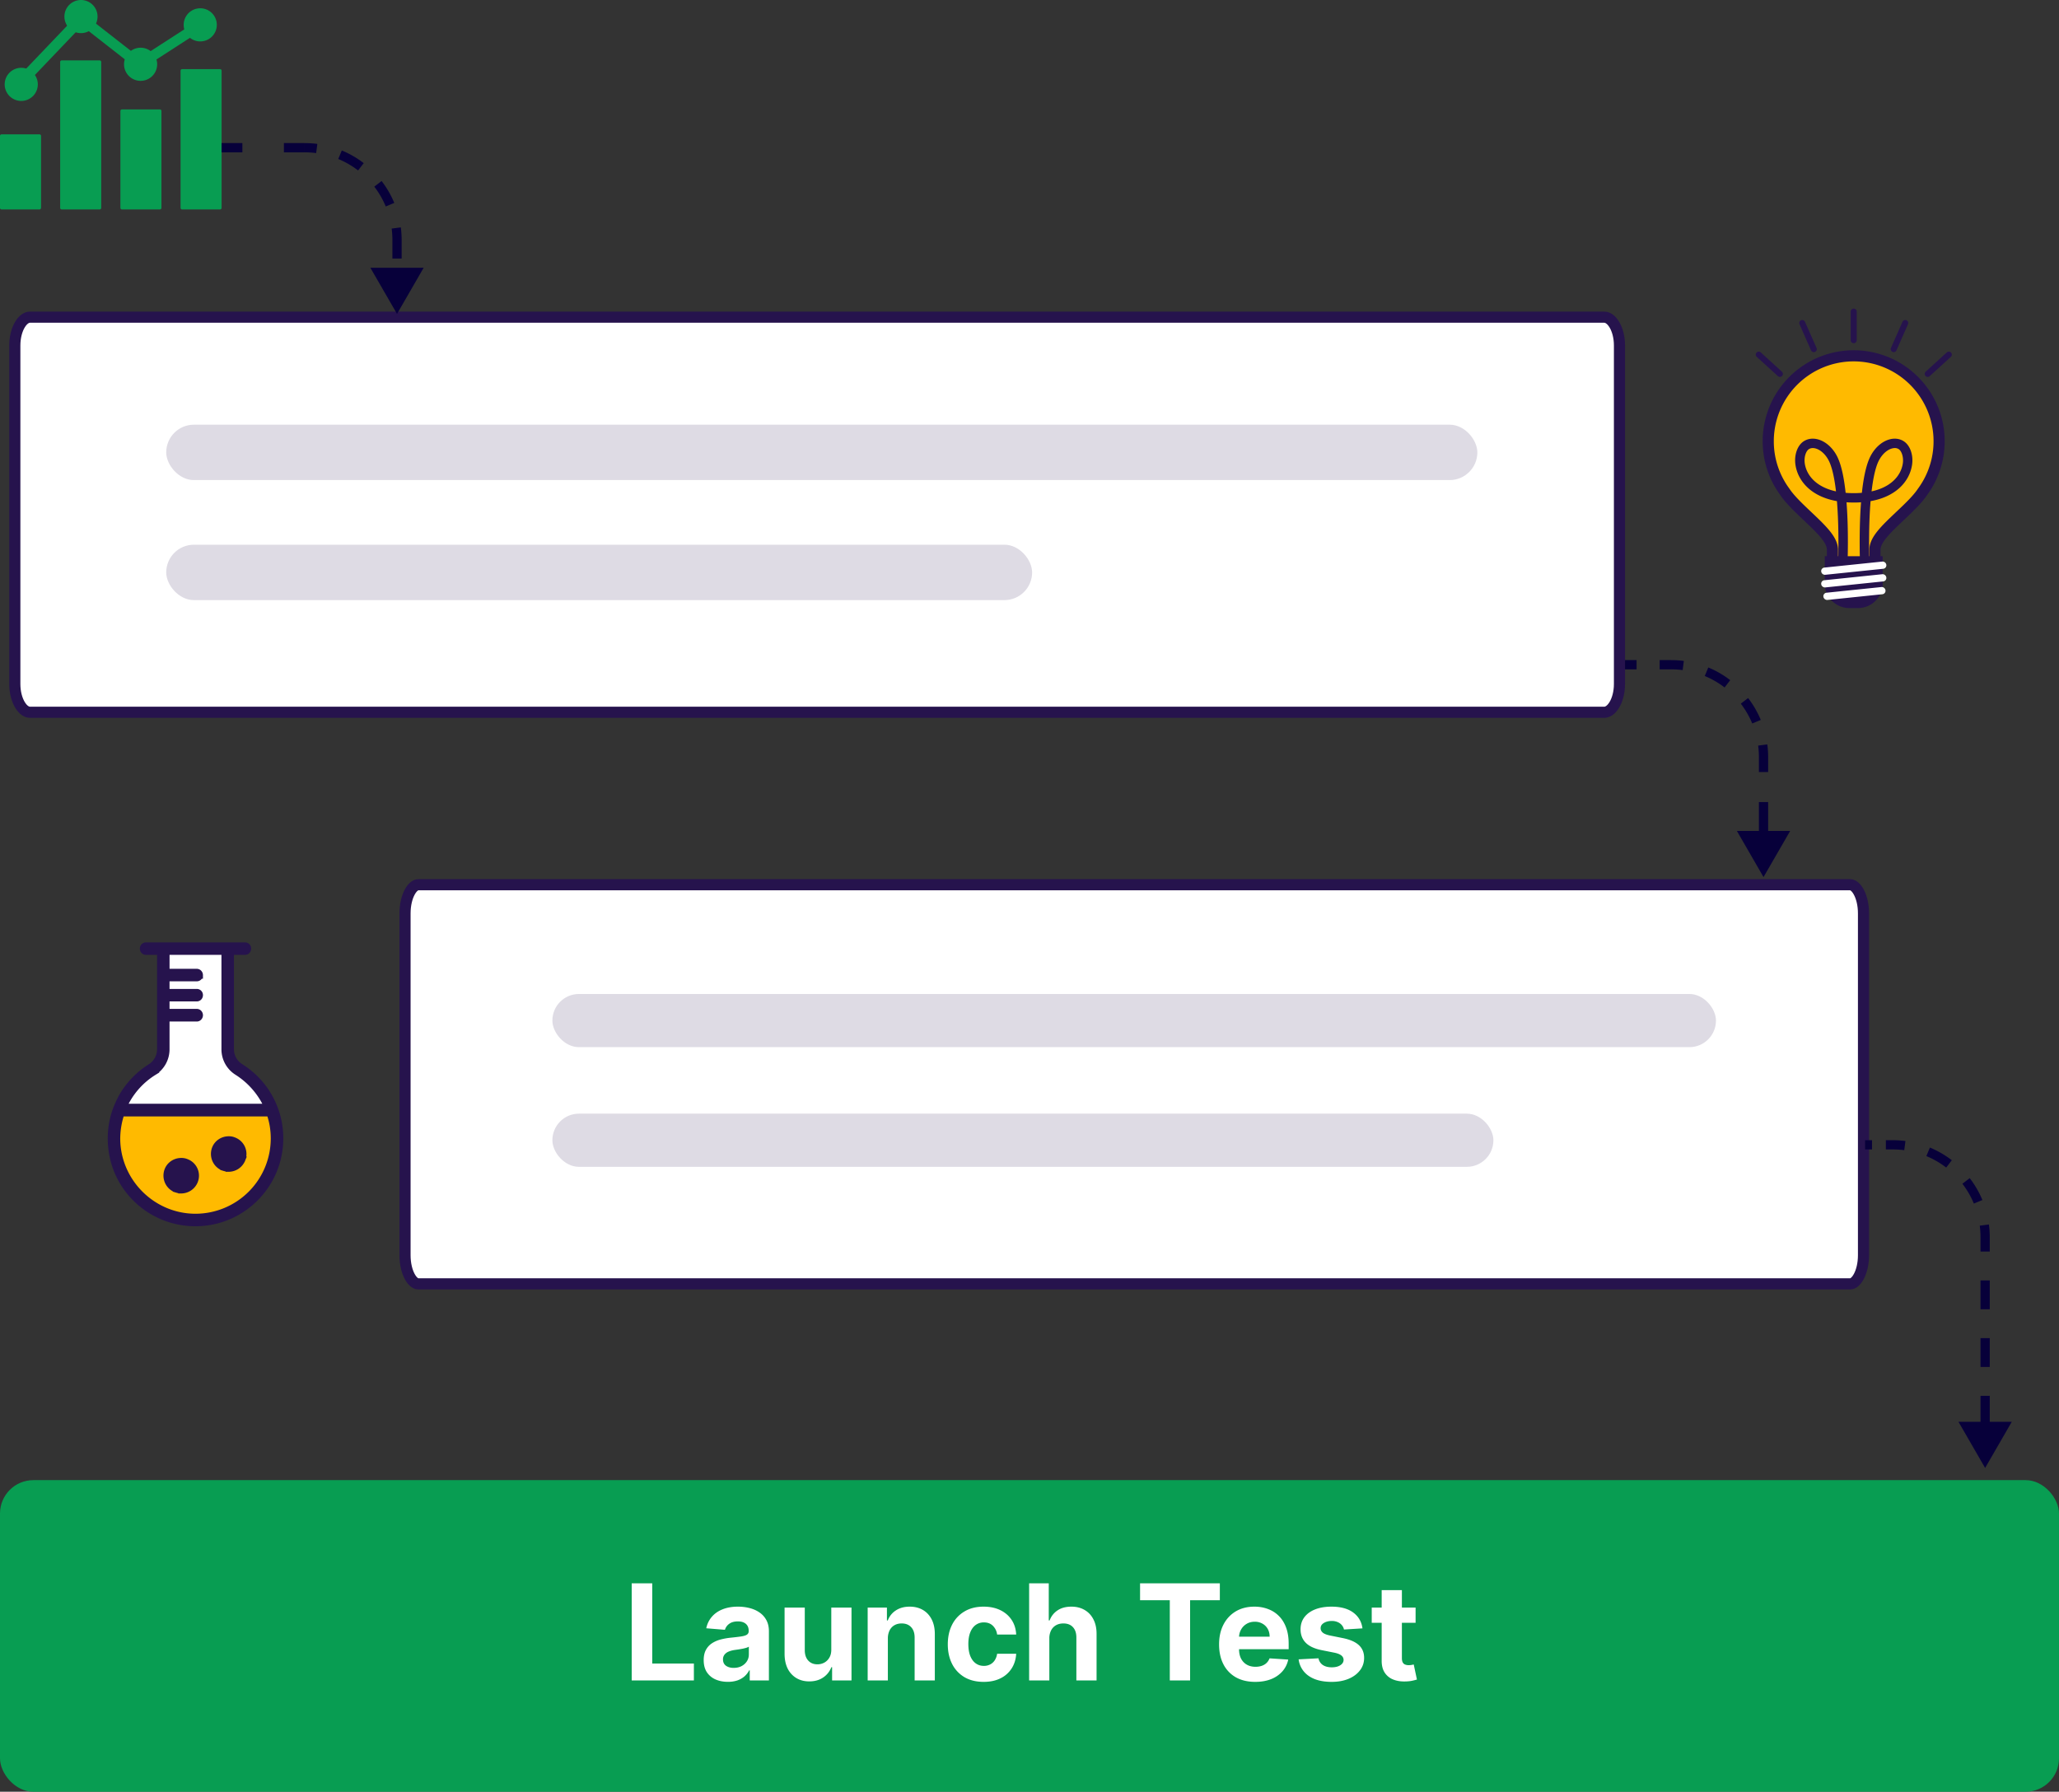 <svg xmlns="http://www.w3.org/2000/svg" width="185" height="161" fill="none"><rect width="100%" height="100%" fill="#333333" stroke="none"/><path fill="#fff" stroke="#26134D" d="M37.584 79.5h128.658c.201 0 .491.154.759.641.258.469.434 1.15.434 1.931v30.721c0 .78-.176 1.462-.434 1.931-.268.487-.558.641-.759.641H37.583c-.2 0-.49-.154-.759-.641-.258-.469-.433-1.151-.433-1.931v-30.72c0-.781.175-1.463.433-1.932.269-.487.558-.641.76-.641Z"/><rect width="104.548" height="4.779" x="49.631" y="89.316" fill="#26134D" fill-opacity=".15" rx="2.39"/><rect width="84.55" height="4.779" x="49.631" y="100.07" fill="#26134D" fill-opacity=".15" rx="2.39"/><path fill="#fff" stroke="#26134D" d="M2.691 28.5h141.457c.274 0 .603.184.89.652.281.46.471 1.127.471 1.89V61.46c0 .764-.19 1.43-.471 1.89-.287.469-.616.652-.89.652H2.691c-.274 0-.603-.183-.89-.652-.28-.46-.47-1.126-.47-1.89V31.042c0-.763.19-1.43.47-1.89.287-.468.616-.652.89-.652Z"/><rect width="117.803" height="4.978" x="14.935" y="38.161" fill="#26134D" fill-opacity=".15" rx="2.489"/><rect width="77.8" height="4.978" x="14.935" y="48.946" fill="#26134D" fill-opacity=".15" rx="2.489"/><path fill="#089D52" d="m2.605 7.294-.835-.519 5.473-5.733 5.334 4.168 5.06-3.267.655.664-5.782 3.737-5.153-4.028-4.752 4.978Zm17.161 11.528h-3.399a.14.14 0 0 1-.103-.042.142.142 0 0 1-.041-.104V6.356a.142.142 0 0 1 .144-.144h3.4a.141.141 0 0 1 .144.145v12.32a.145.145 0 0 1-.145.145Zm-5.404 0h-3.399a.143.143 0 0 1-.135-.09.143.143 0 0 1-.01-.056v-8.7a.142.142 0 0 1 .145-.144h3.4a.141.141 0 0 1 .144.144v8.704a.155.155 0 0 1-.145.142Z"/><path fill="#089D52" d="M8.95 18.821h-3.4a.141.141 0 0 1-.144-.145V5.572a.142.142 0 0 1 .145-.145H8.95a.141.141 0 0 1 .145.145v13.104a.145.145 0 0 1-.145.145Zm-5.406.001h-3.4A.141.141 0 0 1 0 18.677v-6.46a.141.141 0 0 1 .145-.145h3.399a.14.14 0 0 1 .134.089c.007.018.01.037.01.056v6.46a.152.152 0 0 1-.144.145ZM17.992 3.721a1.488 1.488 0 1 0 0-2.977 1.488 1.488 0 0 0 0 2.977Zm-5.359 3.544a1.488 1.488 0 1 0 0-2.977 1.488 1.488 0 0 0 0 2.977ZM7.276 2.977a1.488 1.488 0 1 0 0-2.977 1.488 1.488 0 0 0 0 2.977ZM3.39 7.728a1.488 1.488 0 1 0-2.962-.293 1.488 1.488 0 0 0 2.962.293Z"/><path fill="#07003A" d="m35.672 28.206 2.395-4.148h-4.79l2.395 4.148ZM19.91 13.688h1.867v-.83H19.91v.83Zm5.6 0h1.866v-.83H25.51v.83Zm1.866 0c.35 0 .694.023 1.03.067l.108-.823a8.803 8.803 0 0 0-1.137-.073v.83Zm3.017.598a7.87 7.87 0 0 1 1.781 1.03l.506-.658c-.6-.46-1.26-.845-1.969-1.138l-.318.766Zm3.237 2.486a7.87 7.87 0 0 1 1.03 1.78l.766-.317a8.697 8.697 0 0 0-1.139-1.969l-.657.506Zm1.561 3.768c.044.336.067.68.067 1.03h.83c0-.386-.026-.765-.074-1.138l-.823.108Zm.067 1.03v1.659h.83v-1.66h-.83Zm123.194 57.242 2.395-4.148h-4.79l2.395 4.148Zm-12.444-18.666h1.037v-.83h-1.037v.83Zm3.111 0h1.037v-.83h-1.037v.83Zm1.037 0c.349 0 .693.022 1.03.066l.107-.822a8.78 8.78 0 0 0-1.137-.074v.83Zm3.016.598a7.854 7.854 0 0 1 1.781 1.03l.506-.658a8.687 8.687 0 0 0-1.969-1.139l-.318.767Zm3.237 2.485c.417.543.764 1.14 1.03 1.781l.766-.318a8.69 8.69 0 0 0-1.138-1.968l-.658.505Zm1.561 3.768c.044.337.067.68.067 1.03h.83c0-.385-.025-.765-.074-1.137l-.823.107Zm.067 1.03v1.348h.83v-1.348h-.83Zm0 4.044v2.696h.83v-2.696h-.83Zm20.326 59.835 2.395-4.148h-4.79l2.395 4.148Zm-10.785-28.621h.622v-.83h-.622v.83Zm1.867 0h.622v-.83h-.622v.83Zm.622 0c.349 0 .693.022 1.03.066l.107-.822a8.709 8.709 0 0 0-1.137-.074v.83Zm3.017.598c.64.265 1.238.613 1.781 1.03l.505-.658a8.677 8.677 0 0 0-1.969-1.139l-.317.767Zm3.236 2.485a7.866 7.866 0 0 1 1.03 1.781l.767-.318a8.73 8.73 0 0 0-1.139-1.968l-.658.505Zm1.561 3.768c.044.337.067.681.067 1.03h.83c0-.385-.025-.765-.074-1.137l-.823.107Zm.067 1.03v1.296h.83v-1.296h-.83Zm0 3.889v2.592h.83v-2.592h-.83Zm0 5.185v2.592h.83v-2.592h-.83Zm0 5.185v2.592h.83v-2.592h-.83Z"/><path fill="#fff" fill-rule="evenodd" d="M20.222 94.284V85.48h-5.305v1.894h2.77c.13 0 .232.117.232.248a.23.23 0 0 1-.233.233h-2.769v1.327h2.77a.23.23 0 0 1 .232.233c0 .145-.102.248-.233.248h-2.769v1.311h2.77c.13 0 .232.117.232.248s-.102.248-.233.248h-2.769v2.813a2.4 2.4 0 0 1-1.108 2.026 7.027 7.027 0 0 0-2.754 3.192h13.03a7.249 7.249 0 0 0-2.74-3.192 2.378 2.378 0 0 1-1.123-2.026Z" clip-rule="evenodd"/><path fill="#FFBA00" fill-rule="evenodd" d="M24.316 99.982h-13.49a7.326 7.326 0 0 0-.357 2.29c.053 3.7 3.293 7.344 6.782 7.344 3.541 0 7.421-3.686 7.421-7.428 0-.768-.119-1.508-.356-2.206Z" clip-rule="evenodd"/><path fill="#26134D" fill-rule="evenodd" stroke="#26134D" stroke-width=".642" d="M22.01 85.481H20.7v8.803c0 .656.335 1.268.904 1.618a7.522 7.522 0 0 1 3.527 6.398c0 4.169-3.396 7.565-7.565 7.565a7.546 7.546 0 0 1-5.32-2.172c-1.428-1.399-2.215-3.279-2.244-5.29a7.556 7.556 0 0 1 .466-2.726s.015-.015.015-.03c.131-.349.291-.684.466-1.02a7.624 7.624 0 0 1 2.595-2.725c.554-.35.889-.962.889-1.618v-8.803H13.12c-.131 0-.233-.102-.233-.248A.23.23 0 0 1 13.12 85h8.891a.23.23 0 0 1 .233.233c0 .146-.102.248-.233.248Zm-1.792 0h-5.305v1.895h2.769c.131 0 .233.116.233.248a.23.23 0 0 1-.233.233h-2.77v1.326h2.77a.23.23 0 0 1 .233.233c0 .146-.102.248-.233.248h-2.77v1.312h2.77c.131 0 .233.116.233.248 0 .13-.102.247-.233.247h-2.77v2.813c0 .831-.422 1.589-1.107 2.026a7.027 7.027 0 0 0-2.755 3.192h13.03a7.249 7.249 0 0 0-2.74-3.192 2.378 2.378 0 0 1-1.122-2.026v-8.803Zm-9.343 14.517a7.28 7.28 0 0 0-.393 2.39c.058 3.862 3.236 6.996 7.083 6.996a7.091 7.091 0 0 0 7.084-7.084c0-.801-.131-1.574-.394-2.302h-13.38Z" clip-rule="evenodd"/><path fill="#26134D" stroke="#26134D" stroke-width=".532" d="M17.515 106.138v-.001a1.317 1.317 0 0 0-.73-1.719 1.144 1.144 0 0 0-.503-.102c-.536 0-1.033.317-1.233.817v.001c-.269.682.045 1.47.742 1.743v.001l.013.004c.122.041.294.093.478.093a1.34 1.34 0 0 0 1.233-.837Zm4.265-1.948.002-.001a1.317 1.317 0 0 0-.732-1.719 1.144 1.144 0 0 0-.502-.102c-.537 0-1.033.317-1.233.817l-.001.001c-.268.682.046 1.47.742 1.743v.001l.013.004c.123.041.295.093.479.093a1.34 1.34 0 0 0 1.233-.837Z"/><path fill="#FFBA00" stroke="#26134D" d="M158.876 39.527a7.677 7.677 0 1 1 13.882 4.642l-.006.009-.007.009c-.462.697-1.247 1.44-2.046 2.196l-.421.4c-.451.432-.89.868-1.216 1.278-.308.388-.6.854-.6 1.337v1.35h-3.818v-1.35c0-.483-.293-.949-.601-1.337-.326-.41-.764-.846-1.216-1.278-.139-.134-.28-.267-.42-.4-.799-.756-1.584-1.5-2.047-2.196l-.006-.01-.006-.008a7.636 7.636 0 0 1-1.472-4.52v-.122Z"/><path fill="#26134D" stroke="#26134D" stroke-width=".7" d="M167.49 51.112c-.009-.206-.156-3.488.108-6.364a8.808 8.808 0 0 1-1.036.058c-.369 0-.713-.02-1.036-.058.263 2.876.117 6.158.106 6.364l-.144-.007c.002-.05.154-3.445-.115-6.377-2.425-.337-3.511-1.712-3.706-3.008-.114-.758.145-1.511.615-1.793.286-.171.63-.206.998-.1.577.166 1.126.663 1.468 1.331.394.772.628 2.053.762 3.443.326.04.675.062 1.049.062.374 0 .724-.022 1.049-.062.134-1.39.368-2.67.762-3.443.342-.668.891-1.165 1.468-1.331.367-.106.712-.071.998.1.47.282.729 1.035.615 1.793-.195 1.297-1.281 2.671-3.706 3.008-.269 2.931-.117 6.326-.115 6.377l-.144.007h.004Zm2.757-11.2c-.117 0-.239.017-.365.054-.54.155-1.055.625-1.379 1.258-.38.742-.607 1.991-.739 3.356 2.323-.335 3.363-1.644 3.549-2.881.103-.692-.132-1.4-.547-1.648a1.002 1.002 0 0 0-.519-.14Zm-7.369 0a1 1 0 0 0-.519.139c-.415.248-.651.957-.547 1.648.186 1.236 1.226 2.546 3.549 2.881-.133-1.365-.359-2.614-.739-3.356-.324-.633-.84-1.103-1.379-1.258a1.314 1.314 0 0 0-.365-.054Z"/><path fill="#26134D" d="M169.157 49.978h-5.204v2.48c0 .405.116.802.332 1.145a2.237 2.237 0 0 0 1.889 1.037h.763c.767 0 1.479-.392 1.889-1.038.218-.341.332-.739.332-1.144v-2.48h-.001Z"/><path fill="#fff" d="M163.959 51.65c.015 0 .03 0 .045-.002l5.204-.54a.313.313 0 0 0 .277-.356.339.339 0 0 0-.367-.29l-5.205.54a.313.313 0 0 0-.277.356.338.338 0 0 0 .321.291l.002.001Zm0 1.136c.015 0 .03 0 .045-.002l5.204-.54a.313.313 0 0 0 .277-.356.34.34 0 0 0-.367-.29l-5.205.54a.313.313 0 0 0-.277.356.338.338 0 0 0 .321.29l.002.002Zm.194 1.124c.015 0 .03 0 .045-.002l4.934-.511a.313.313 0 0 0 .277-.357.34.34 0 0 0-.367-.29l-4.934.511a.313.313 0 0 0-.277.357.34.34 0 0 0 .321.29l.001.002Z"/><path stroke="#26134D" stroke-linecap="round" stroke-linejoin="round" stroke-width=".539" d="M166.555 28v2.57m4.631-1.547-1.038 2.351m4.954.492-1.899 1.732m-11.273-4.575 1.038 2.351m-4.945.492 1.899 1.732"/><rect width="185" height="28" y="133" fill="#089D52" rx="3"/><path fill="#fff" d="M56.758 151v-8.727h1.846v7.206h3.741V151h-5.587Zm8.642.124c-.418 0-.79-.073-1.117-.218a1.792 1.792 0 0 1-.776-.652c-.187-.29-.28-.65-.28-1.082 0-.364.066-.669.2-.916.133-.247.315-.446.545-.597.23-.15.491-.264.784-.341a6.04 6.04 0 0 1 .929-.162c.38-.04.688-.076.92-.111.233-.036.402-.09.508-.161a.358.358 0 0 0 .157-.316v-.025c0-.27-.085-.479-.255-.627-.168-.148-.407-.221-.716-.221-.327 0-.587.072-.78.217a1 1 0 0 0-.384.537l-1.679-.137c.085-.397.253-.741.503-1.031.25-.292.573-.517.968-.673.397-.159.857-.239 1.38-.239.364 0 .712.043 1.044.128.335.085.632.217.89.396.262.179.468.41.619.691.15.278.226.612.226 1.001V151h-1.722v-.908h-.051a1.857 1.857 0 0 1-.422.542 1.959 1.959 0 0 1-.635.362 2.63 2.63 0 0 1-.856.128Zm.52-1.253c.266 0 .502-.053.707-.158.204-.108.365-.253.481-.435.117-.181.175-.387.175-.617v-.695a.96.96 0 0 1-.234.102 3.794 3.794 0 0 1-.329.081c-.122.023-.244.044-.366.064l-.332.047c-.213.031-.4.081-.559.149a.895.895 0 0 0-.37.277.676.676 0 0 0-.132.426c0 .247.09.436.268.567.182.128.412.192.69.192Zm8.771-1.658v-3.758h1.816V151h-1.743v-1.189h-.068a1.932 1.932 0 0 1-.737.925c-.341.233-.758.349-1.25.349-.437 0-.822-.099-1.154-.298a2.055 2.055 0 0 1-.78-.848c-.184-.367-.278-.805-.281-1.317v-4.167h1.815v3.843c.003.387.107.692.311.916.205.225.48.337.823.337.219 0 .423-.05.614-.149a1.17 1.17 0 0 0 .46-.452c.119-.199.177-.444.174-.737Zm5.083-.997V151H77.96v-6.545h1.73v1.154h.077a1.83 1.83 0 0 1 .728-.903c.341-.224.755-.337 1.24-.337.455 0 .851.1 1.19.299.337.198.6.483.788.852.187.366.28.804.28 1.312V151h-1.814v-3.844c.002-.4-.1-.713-.307-.937-.208-.228-.493-.341-.857-.341-.244 0-.46.052-.647.158-.185.105-.33.258-.435.46a1.596 1.596 0 0 0-.158.72Zm8.607 3.912c-.67 0-1.247-.142-1.73-.426a2.884 2.884 0 0 1-1.108-1.193c-.256-.509-.384-1.094-.384-1.756 0-.671.13-1.259.388-1.764a2.878 2.878 0 0 1 1.112-1.189c.48-.287 1.052-.431 1.713-.431.572 0 1.072.104 1.5.311.43.208.769.499 1.019.874.25.375.388.815.413 1.321h-1.713a1.322 1.322 0 0 0-.383-.788c-.205-.202-.473-.303-.806-.303a1.22 1.22 0 0 0-.737.23c-.207.151-.37.371-.486.661-.116.289-.174.64-.174 1.052 0 .418.056.773.17 1.066.117.292.28.515.49.669.21.153.456.23.737.23a1.2 1.2 0 0 0 .559-.128 1.08 1.08 0 0 0 .413-.371 1.42 1.42 0 0 0 .217-.592h1.713c-.028.5-.164.94-.409 1.321a2.468 2.468 0 0 1-1.001.886c-.426.213-.93.32-1.513.32Zm5.901-3.912V151h-1.815v-8.727h1.764v3.336h.077a1.85 1.85 0 0 1 .715-.907c.33-.222.743-.333 1.24-.333.455 0 .851.1 1.19.299.34.196.605.478.792.848.19.366.284.805.281 1.316V151h-1.815v-3.844c.003-.403-.1-.717-.307-.942-.204-.224-.491-.336-.86-.336-.248 0-.467.052-.657.158a1.114 1.114 0 0 0-.443.46 1.55 1.55 0 0 0-.162.72Zm8.152-3.422v-1.521h7.168v1.521h-2.672V151h-1.824v-7.206h-2.672Zm10.348 7.334c-.674 0-1.253-.137-1.739-.409a2.81 2.81 0 0 1-1.117-1.168c-.261-.506-.392-1.104-.392-1.794 0-.673.131-1.264.392-1.773.262-.508.63-.904 1.104-1.189.477-.284 1.037-.426 1.679-.426.432 0 .834.07 1.206.209.375.136.702.342.98.618.281.276.5.622.656 1.04.157.415.235.9.235 1.457v.499h-5.527v-1.125h3.818c0-.262-.057-.493-.17-.695a1.229 1.229 0 0 0-.473-.473 1.356 1.356 0 0 0-.695-.175c-.276 0-.52.064-.733.192-.21.125-.375.294-.494.507a1.43 1.43 0 0 0-.184.703v1.07c0 .324.06.604.179.84.123.235.294.417.516.545.222.128.484.192.788.192.202 0 .387-.029.554-.085.168-.057.311-.143.431-.256.119-.114.21-.253.273-.418l1.679.111c-.086.403-.26.756-.525 1.057a2.634 2.634 0 0 1-1.014.699c-.412.164-.888.247-1.427.247Zm9.635-4.807-1.662.102a.86.86 0 0 0-.184-.383.96.96 0 0 0-.37-.277 1.262 1.262 0 0 0-.542-.107c-.281 0-.518.06-.711.179-.193.117-.29.273-.29.469 0 .156.063.288.188.396.125.108.339.195.643.26l1.185.239c.636.131 1.11.341 1.423.631.312.289.469.67.469 1.142 0 .429-.127.805-.38 1.129-.25.324-.593.577-1.031.758-.434.179-.936.269-1.504.269-.867 0-1.557-.181-2.071-.541a2.11 2.11 0 0 1-.899-1.483l1.785-.094a.919.919 0 0 0 .392.605c.208.136.473.205.797.205.318 0 .574-.061.767-.184.196-.125.296-.285.299-.481a.502.502 0 0 0-.209-.405c-.137-.108-.347-.19-.631-.247l-1.133-.226c-.64-.128-1.116-.349-1.428-.665-.31-.315-.465-.717-.465-1.206 0-.42.114-.782.341-1.086.23-.304.553-.539.968-.704.417-.164.906-.247 1.466-.247.826 0 1.477.175 1.951.524.478.35.756.826.836 1.428Zm4.773-1.866v1.363h-3.941v-1.363h3.941Zm-3.047-1.569h1.816v6.103c0 .167.025.298.077.392a.416.416 0 0 0 .213.191.87.87 0 0 0 .323.056c.086 0 .171-.007.256-.021.085-.018.151-.03.196-.039l.286 1.351a5.36 5.36 0 0 1-.384.098c-.165.04-.365.064-.601.072-.437.018-.821-.041-1.15-.174a1.61 1.61 0 0 1-.763-.622c-.182-.282-.271-.637-.269-1.066v-6.341Z"/></svg>
